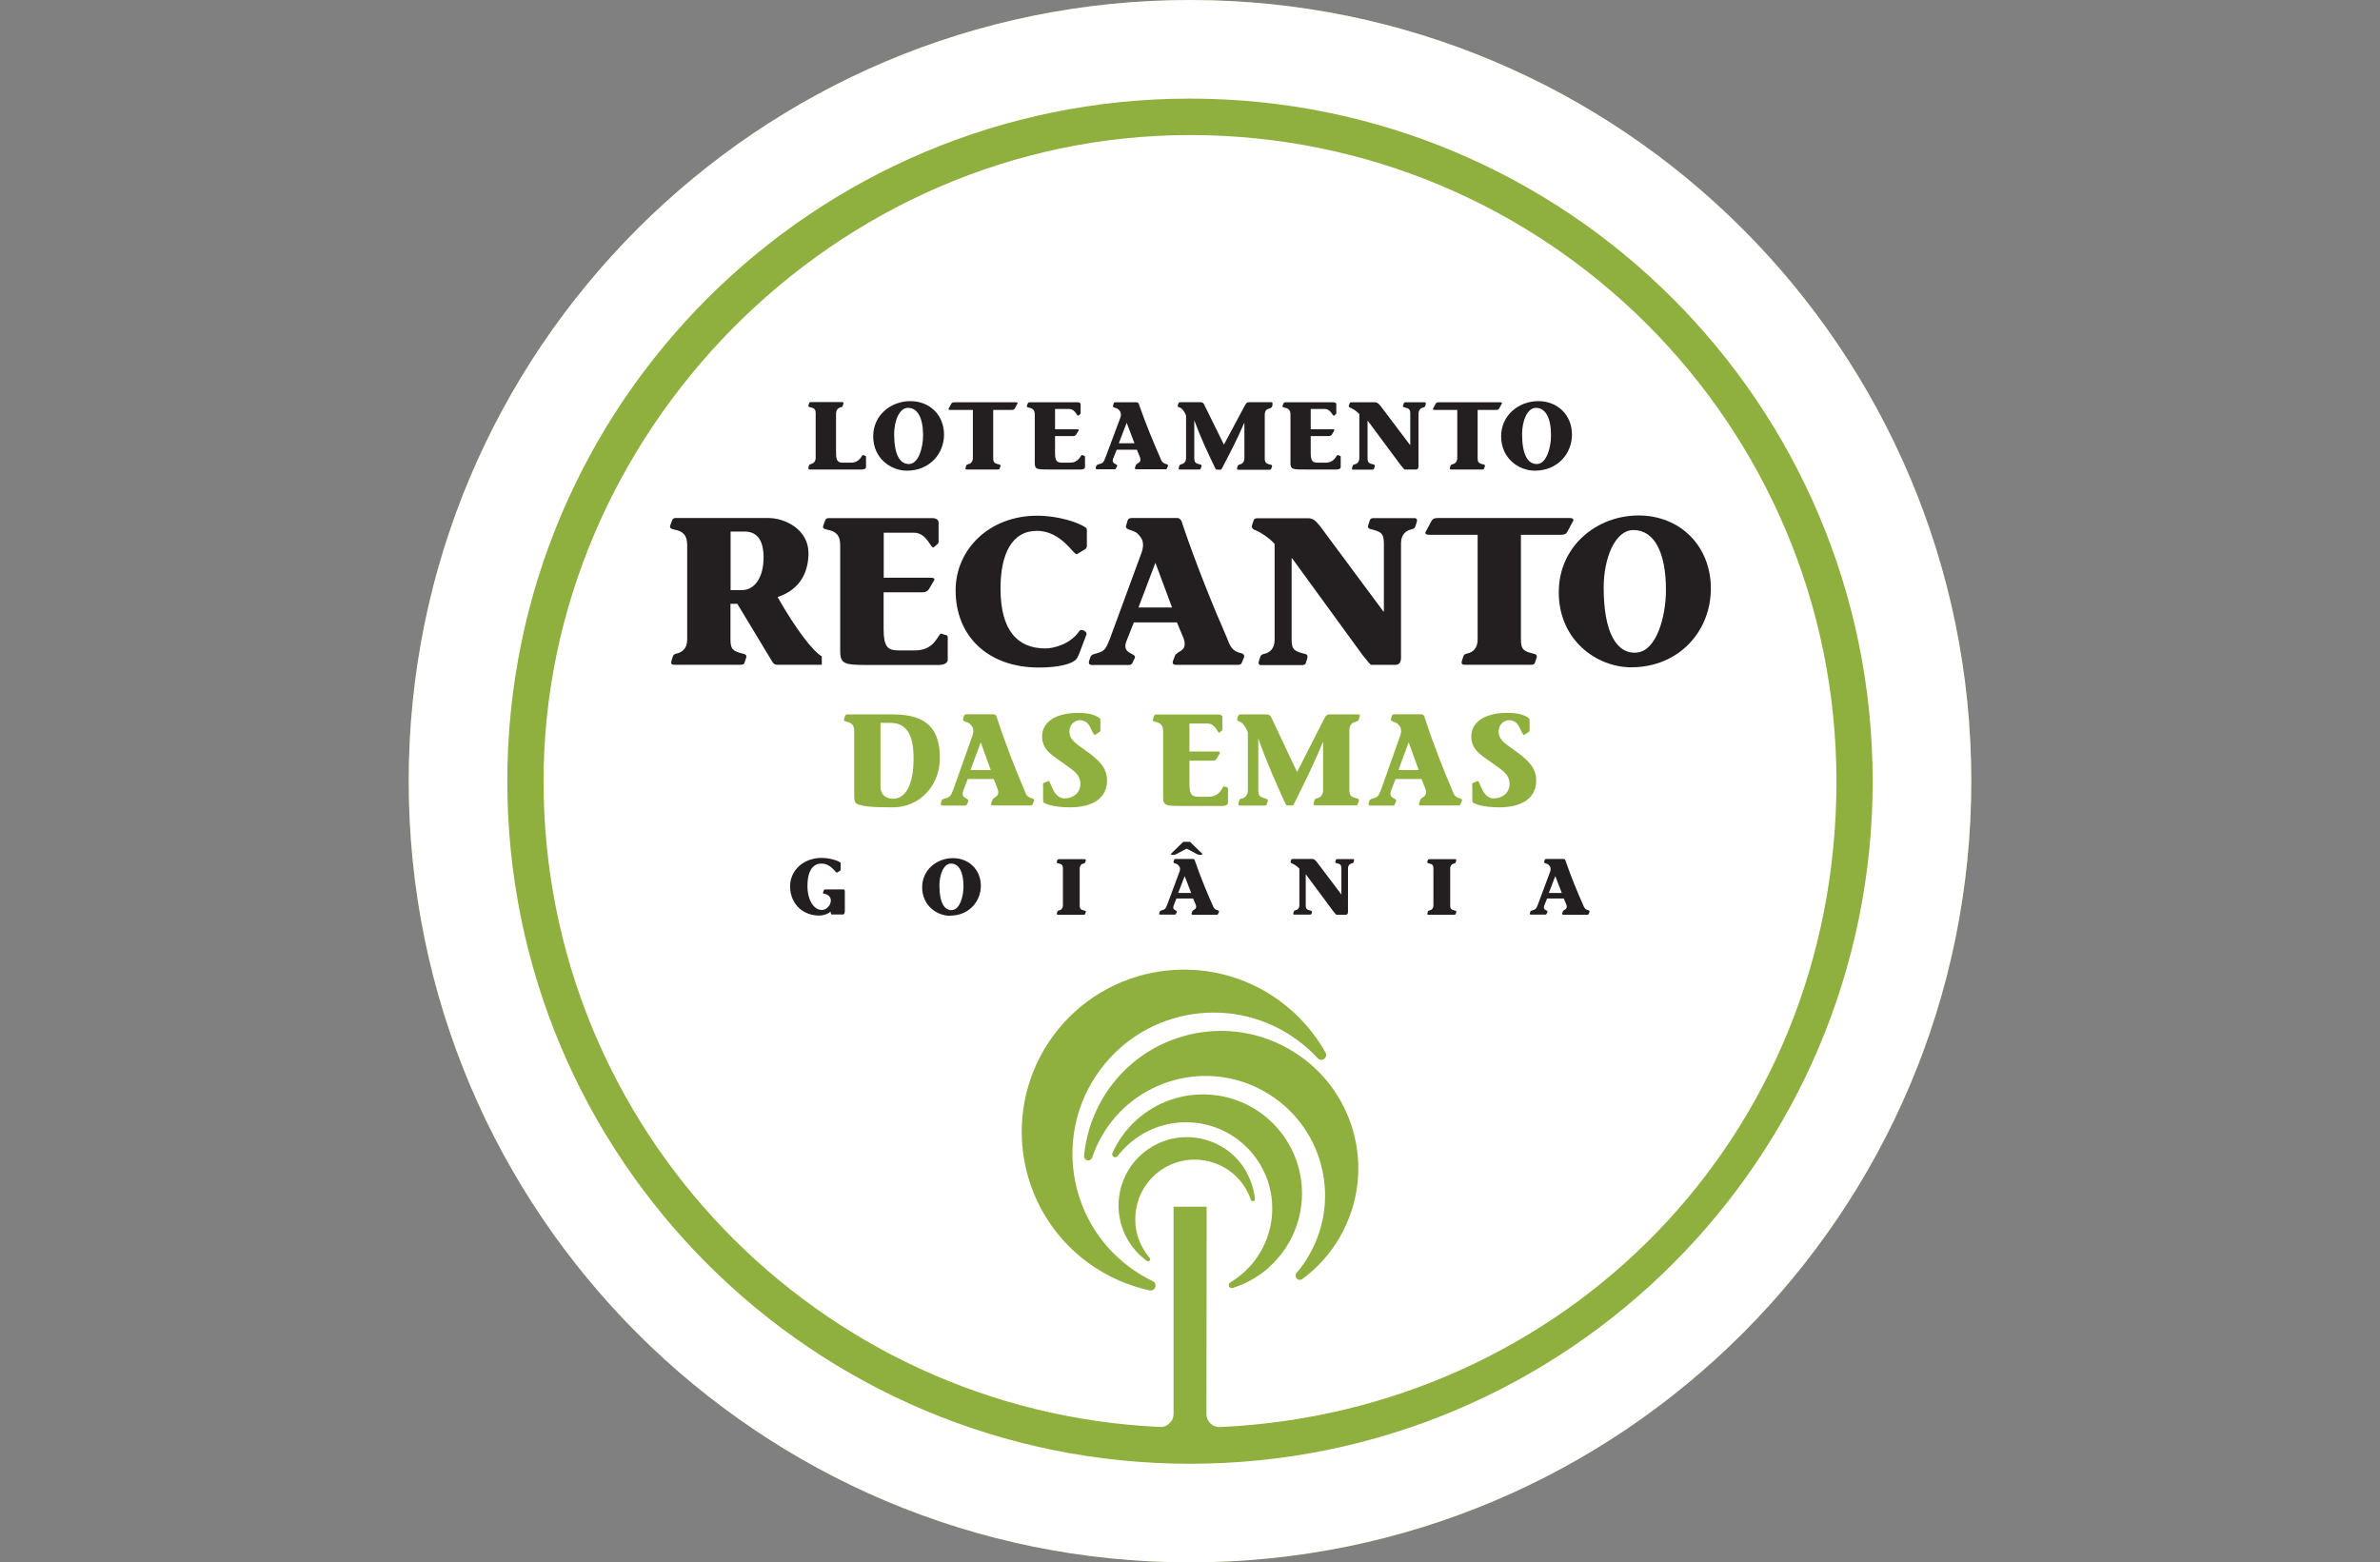 <?xml version="1.0" encoding="UTF-8"?>
<svg id="Camada_1" xmlns="http://www.w3.org/2000/svg" version="1.1" viewBox="0 0 205.62 135">
  <rect x="0" y="0" width="205.62" height="135" fill="#808080" stroke="none"/>
  <!-- Generator: Adobe Illustrator 30.0.0, SVG Export Plug-In . SVG Version: 2.1.1 Build 123)  -->
  <defs>
    <style>
      .st0 {
        fill: #fff;
      }

      .st0, .st1 {
        fill-rule: evenodd;
      }

      .st2 {
        fill: #231f20;
      }

      .st1, .st3 {
        fill: #8faf3e;
      }
    </style>
  </defs>
  <path class="st1" d="M170.31,67.5C170.31,30.22,140.09,0,102.81,0S35.31,30.22,35.31,67.5s30.22,67.5,67.5,67.5,67.5-30.22,67.5-67.5"/>
  <path class="st0" d="M102.81,8.52c32.57,0,58.98,26.4,58.98,58.98s-26.4,58.98-58.98,58.98-58.98-26.4-58.98-58.98S70.24,8.52,102.81,8.52M102.81,0c37.28,0,67.5,30.22,67.5,67.5s-30.22,67.5-67.5,67.5-67.5-30.22-67.5-67.5S65.53,0,102.81,0Z"/>
  <path class="st0" d="M109.63,109.52c-.94.83-2.01,1.42-3.13,1.77-.13.04-.26-.02-.32-.14-.05-.12,0-.26.1-.33.4-.24.78-.52,1.14-.84,3.07-2.73,3.35-7.44.61-10.51-2.73-3.07-7.44-3.35-10.51-.61-.36.32-.68.67-.97,1.04-.08.1-.23.13-.34.06-.11-.07-.16-.21-.1-.33.48-1.07,1.19-2.07,2.13-2.9,3.53-3.14,8.94-2.83,12.08.7,3.14,3.53,2.83,8.94-.7,12.08M107.66,101.24c.43.75.68,1.56.76,2.36,0,.09-.05.17-.14.19-.09.02-.18-.03-.21-.12-.1-.3-.24-.6-.4-.89-1.41-2.46-4.55-3.31-7.01-1.9-2.46,1.41-3.31,4.55-1.9,7.01.17.29.36.56.56.8.06.07.06.17,0,.24-.06.07-.16.08-.24.02-.66-.48-1.23-1.1-1.66-1.85-1.62-2.83-.64-6.44,2.19-8.06,2.83-1.62,6.44-.64,8.06,2.19ZM115.82,106.79c-.86,1.51-1.99,2.77-3.31,3.73-.15.11-.35.09-.48-.05-.13-.13-.13-.34-.01-.48.42-.49.8-1.03,1.12-1.61,2.81-4.96,1.06-11.26-3.91-14.07-4.96-2.81-11.26-1.06-14.07,3.91-.33.58-.6,1.18-.8,1.8-.06.17-.24.28-.42.24-.18-.04-.3-.2-.28-.39.15-1.63.64-3.25,1.49-4.76,3.23-5.71,10.47-7.72,16.17-4.49,5.71,3.23,7.72,10.47,4.49,16.17ZM104.23,104.27h-2.84v17.9c0,.32-.12.6-.36.82-.23.22-.51.33-.83.31-29.63-1.36-53.24-25.82-53.24-55.79S71.97,11.67,102.81,11.67s55.85,25,55.85,55.85-23.61,54.43-53.25,55.79c-.32.01-.6-.09-.83-.31-.23-.22-.35-.5-.35-.82l.02-17.89ZM110.62,86.53c1.65,1.22,2.96,2.74,3.9,4.42.11.19.05.42-.12.55-.18.13-.42.1-.56-.06-.52-.56-1.09-1.08-1.73-1.55-5.41-4.01-13.05-2.87-17.06,2.55-4.01,5.41-2.87,13.05,2.55,17.06.64.47,1.3.87,1.99,1.2.2.09.29.32.22.52-.07.21-.28.32-.49.28-1.88-.41-3.71-1.21-5.37-2.43-6.22-4.61-7.53-13.38-2.93-19.61,4.61-6.22,13.38-7.53,19.61-2.93Z"/>
  <path class="st2" d="M69.85,40.41c-.04.14.04.16.11.16h4.48c.22,0,.38-.07.38-.21v-.9s-.02-.07-.05-.07l-.21-.07c-.12-.03-.23.66-1.05.66h-.67c-.46,0-.61-.16-.61-.86v-3.38c0-.36.22-.51.42-.55.06-.02.12-.02.16-.13l.05-.16c.04-.14-.04-.16-.11-.16h-2.69c-.07,0-.12.02-.14.07l-.07.19c-.03.07-.02.16.09.17.41.1.53.16.53.56v3.82c0,.36-.22.51-.42.55-.06.02-.12.02-.16.13l-.05.16Z"/>
  <path class="st2" d="M78.6,40.09c-.85.07-1.35-.81-1.35-2.58,0-1.1.43-2.27,1.2-2.27.83,0,1.3.88,1.3,2.37,0,1.11-.4,2.41-1.15,2.48M78.35,40.67c1.94,0,3.21-1.44,3.21-3.12s-1.23-2.89-2.91-2.89-3.21,1.21-3.21,3.04c0,1.93,1.55,2.97,2.91,2.97Z"/>
  <path class="st2" d="M85.8,35.42h1.59c.13,0,.21-.02.27-.1l.21-.39c.11-.14,0-.17-.12-.17h-5.28c-.13,0-.21.02-.27.1l-.21.39c-.11.14,0,.17.12.17h1.94v4.15c0,.36-.22.51-.42.55-.06.02-.12.02-.16.13l-.05.16c-.04.14.04.16.11.16h2.69c.07,0,.12-.02.14-.07l.07-.19c.03-.07.02-.16-.09-.17-.41-.1-.53-.16-.53-.56v-4.15Z"/>
  <path class="st2" d="M91.15,35.34h1.21c.56,0,.68.67.81.57l.15-.12s.04-.05.04-.07v-.75c.02-.12-.08-.21-.24-.21h-4.19s-.11.02-.14.11l-.07.18c-.04.11.03.13.16.17.36.07.52.22.52.61v4.17c0,.58.18.57,1.39.57h2.57c.22,0,.38-.07.38-.21v-.9s-.02-.07-.05-.07l-.21-.07c-.12-.03-.23.66-1.05.66h-.67c-.46,0-.61-.16-.61-.86v-1.44h1.55c.13,0,.19-.03.27-.12l.21-.35c.05-.07,0-.12-.11-.12h-1.92v-1.77Z"/>
  <path class="st2" d="M100.91,40.28c.03-.11-.05-.15-.11-.17-.35-.08-.44-.22-.59-.62-.51-1.15-1.21-2.83-1.79-4.49-.02-.12-.09-.24-.21-.24h-1.8c-.09,0-.17,0-.2.11l-.04.15c-.12.24.27.17.47.37.09.11.3.27.15.71l-1.27,3.4c-.18.46-.23.52-.58.61-.12.03-.19.06-.22.14l-.04.12c-.07.22.1.18.26.18h1.35c.12,0,.14-.12.17-.17l.05-.1c.11-.22-.51-.13-.35-.63l.32-.79h1.74l.27.65c.17.53-.27.46-.36.69l-.07.19c-.04.12.03.16.12.16h2.44c.14,0,.17,0,.22-.12l.07-.17ZM96.66,38.3l.68-1.77.67,1.77h-1.35Z"/>
  <path class="st2" d="M109.93,34.92c.04-.15-.03-.17-.12-.17h-1.9c-.12,0-.24.04-.35.27l-1.82,3.4-1.64-3.33c-.14-.31-.2-.34-.47-.34h-1.66c-.07,0-.12.03-.14.07l-.07.19c-.03.08-.02.16.15.2.17.04.41.3.56.7v3.66c0,.36-.22.51-.42.55-.06.02-.12.02-.16.13l-.05.16c-.04.14.04.16.11.16h1.64c.07,0,.12-.02.14-.07l.07-.19c.03-.07.02-.16-.09-.17-.41-.1-.53-.16-.53-.56v-3.24s0-.02,0-.02c.57,1.54,1.15,2.76,1.74,3.99.07.15.13.27.18.27h.35c.07,0,.11-.08.16-.18.63-1.21,1.27-2.42,1.88-3.85h.02v3.04c0,.36-.22.51-.42.55-.06.02-.12.02-.16.13l-.05.16c-.04.14.04.16.11.16h2.69c.07,0,.12-.02.14-.07l.07-.19c.03-.07.02-.16-.09-.17-.41-.1-.53-.16-.53-.56v-3.74c0-.4.17-.51.42-.57.09-.03.17-.05.21-.16l.05-.17Z"/>
  <path class="st2" d="M113.24,35.34h1.21c.56,0,.68.67.81.57l.15-.12s.04-.05.04-.07v-.75c.02-.12-.08-.21-.24-.21h-4.19s-.11.02-.14.11l-.07.18c-.04.11.03.13.16.17.36.07.52.22.52.61v4.17c0,.58.18.57,1.39.57h2.57c.22,0,.38-.07.38-.21v-.9s-.02-.07-.05-.07l-.21-.07c-.12-.03-.23.66-1.05.66h-.67c-.46,0-.61-.16-.61-.86v-1.44h1.55c.13,0,.19-.03.27-.12l.21-.35c.05-.07,0-.12-.11-.12h-1.92v-1.77Z"/>
  <path class="st2" d="M118.77,40.31c.03-.07.02-.16-.09-.17-.41-.1-.53-.16-.53-.56v-3.22h.02l2.85,3.84c.26.32.31.37.35.37h.96c.15,0,.22-.11.22-.27v-4.54c0-.36.22-.51.42-.55.06-.02.12-.02.16-.13l.05-.16c.04-.14-.04-.16-.11-.16h-1.64c-.07,0-.12.02-.14.07l-.07.19c-.03.07-.02.16.09.17.41.1.53.16.53.56v2.7h-.02l-2.53-3.35c-.15-.17-.26-.32-.46-.34h-2.08c-.07,0-.12.03-.14.07l-.07.19c-.03.08-.02.16.14.22.29.12.61.37.76.54v3.8c0,.36-.22.51-.42.55-.06.02-.12.02-.16.13l-.05.16c-.04.14.04.16.11.16h1.64c.07,0,.12-.02.14-.07l.07-.19Z"/>
  <path class="st2" d="M127.65,35.42h1.59c.13,0,.21-.02.27-.1l.21-.39c.11-.14,0-.17-.12-.17h-5.28c-.13,0-.21.02-.27.1l-.21.39c-.11.14,0,.17.12.17h1.94v4.15c0,.36-.22.51-.42.55-.06.02-.12.02-.16.13l-.05.16c-.04.14.04.16.11.16h2.69c.07,0,.12-.02.14-.07l.07-.19c.03-.07.02-.16-.09-.17-.41-.1-.53-.16-.53-.56v-4.15Z"/>
  <path class="st2" d="M132.85,40.09c-.85.07-1.35-.81-1.35-2.58,0-1.1.43-2.27,1.2-2.27.83,0,1.3.88,1.3,2.37,0,1.11-.4,2.41-1.15,2.48M132.6,40.67c1.94,0,3.21-1.44,3.21-3.12s-1.23-2.89-2.91-2.89-3.21,1.21-3.21,3.04c0,1.93,1.55,2.97,2.91,2.97Z"/>
  <path class="st2" d="M71.01,56.72c-.8-.45-2.3-2.43-3.83-5.13,2.03-.67,2.67-2.25,2.67-3.82-.02-2.03-2.03-3.01-3.47-3.01h-8.03c-.11,0-.23.05-.3.24l-.14.4c-.09.24.07.29.34.36.77.14,1.12.49,1.12,1.34v8.17c0,.78-.46,1.11-.91,1.2-.12.04-.27.05-.34.29l-.11.34c-.09.31.09.34.23.34h5.77c.16,0,.25-.05.3-.14l.14-.42c.07-.16.04-.34-.2-.38-.87-.22-1.14-.34-1.14-1.23v-3.1h.59l2.92,4.84c.09.15.21.43.5.43h3.88v-.72ZM63.12,45.93h1.19c.93,0,1.62.51,1.66,2.14.02,1.99-.89,2.95-1.92,2.92h-.93v-5.06Z"/>
  <path class="st2" d="M76.35,46.03h2.6c1.19,0,1.46,1.47,1.73,1.25l.32-.27c.05-.05.09-.11.09-.16v-1.63c.04-.25-.18-.45-.52-.45h-9c-.11,0-.23.05-.3.24l-.14.4c-.09.24.07.29.34.36.77.14,1.12.49,1.12,1.34v9.1c0,1.27.39,1.25,2.97,1.25h5.5c.48,0,.82-.16.82-.45v-1.96c0-.07-.04-.14-.11-.16l-.45-.14c-.25-.07-.5,1.45-2.24,1.45h-1.44c-.98,0-1.3-.34-1.3-1.87v-3.15h3.33c.28,0,.41-.07.57-.25l.45-.76c.11-.14,0-.25-.23-.25h-4.11v-3.86Z"/>
  <path class="st2" d="M93.86,54.76c.07-.14-.43-.51-.62-.22-.75,1.11-2.19,1.49-2.92,1.49-2.42,0-3.88-1.56-3.88-5.18,0-2.95.96-4.98,3.14-4.98s3.21,2.19,3.47,2.01l.71-.43c.07-.04.14-.16.14-.25v-1.36c0-.13-.02-.2-.09-.25-.59-.43-2.35-1.03-4.2-1.03-4.13,0-7.05,2.9-7.05,6.45,0,3.95,2.78,6.67,7.2,6.67,1.57,0,2.69-.27,3.12-.62.18-.13.25-.34.36-.58l.64-1.7Z"/>
  <path class="st2" d="M107.48,56.81c.07-.24-.11-.33-.23-.36-.75-.18-.94-.49-1.26-1.36-1.1-2.5-2.6-6.18-3.83-9.8-.05-.27-.2-.53-.45-.53h-3.87c-.2,0-.36.02-.43.24l-.09.33c-.25.53.59.38,1,.82.2.24.64.58.32,1.56l-2.73,7.43c-.39,1.01-.5,1.14-1.25,1.34-.27.07-.41.13-.46.31l-.09.27c-.16.47.21.4.55.4h2.9c.25,0,.3-.25.36-.36l.11-.22c.23-.49-1.09-.29-.75-1.38l.68-1.72h3.72l.59,1.41c.36,1.16-.59,1-.77,1.5l-.16.42c-.09.27.07.34.27.34h5.24c.3,0,.37-.02.46-.25l.16-.38ZM98.36,52.49l1.46-3.86,1.44,3.86h-2.9Z"/>
  <path class="st2" d="M112.93,56.88c.07-.16.04-.34-.2-.38-.87-.22-1.14-.34-1.14-1.23v-7.03h.04l6.11,8.39c.55.69.66.82.75.82h2.07c.32,0,.48-.24.48-.6v-9.91c0-.78.46-1.11.91-1.2.12-.04.27-.05.34-.29l.11-.34c.09-.31-.09-.34-.23-.34h-3.51c-.16,0-.25.05-.3.15l-.14.42c-.07.16-.04.34.2.38.87.22,1.14.34,1.14,1.23v5.89h-.04l-5.43-7.32c-.32-.38-.55-.71-1-.74h-4.47c-.16,0-.25.07-.3.15l-.14.42c-.07.18-.04.34.3.47.62.27,1.32.8,1.64,1.18v8.3c0,.78-.46,1.11-.91,1.2-.12.04-.27.05-.34.29l-.11.34c-.09.31.09.34.23.34h3.51c.16,0,.25-.05.3-.14l.14-.42Z"/>
  <path class="st2" d="M131.42,46.21h3.4c.28,0,.45-.04.57-.22l.45-.85c.23-.31,0-.38-.25-.38h-11.33c-.29,0-.45.04-.57.22l-.45.85c-.23.31,0,.38.25.38h4.17v9.06c0,.78-.46,1.11-.91,1.2-.12.04-.27.05-.34.29l-.11.34c-.09.31.09.34.23.34h5.77c.16,0,.25-.05.3-.14l.14-.42c.07-.16.04-.34-.2-.38-.87-.22-1.14-.34-1.14-1.23v-9.06Z"/>
  <path class="st2" d="M141.45,56.39c-1.82.16-2.9-1.78-2.9-5.64,0-2.41.93-4.95,2.58-4.95,1.78,0,2.8,1.92,2.8,5.16,0,2.43-.86,5.26-2.48,5.42M140.92,57.66c4.17,0,6.89-3.15,6.89-6.81s-2.64-6.31-6.25-6.31-6.89,2.65-6.89,6.63c0,4.2,3.33,6.49,6.25,6.49Z"/>
  <path class="st3" d="M73.8,68.89c0,.34.11.53.29.6.57.2,1.23.27,3.05.27,2.36,0,4.06-1.92,4.06-4.26s-.97-3.77-4.03-3.77h-3.98c-.06,0-.14.03-.18.15l-.09.25c-.05.15.04.18.2.23.46.09.68.3.68.83v5.7ZM76.06,62.46h.84c1.3,0,2.03.82,2.03,3.09,0,1.86-.5,3.47-1.78,3.47-.43,0-1.08-.21-1.08-1.07v-5.49Z"/>
  <path class="st3" d="M89.35,69.23c.04-.15-.06-.2-.14-.23-.45-.11-.57-.3-.76-.85-.67-1.56-1.57-3.84-2.31-6.1-.03-.17-.12-.33-.27-.33h-2.33c-.12,0-.21.01-.26.15l-.05.2c-.15.33.35.24.6.51.12.15.39.36.19.97l-1.64,4.62c-.24.63-.3.71-.75.83-.16.05-.25.08-.28.19l-.05.17c-.1.29.13.25.33.25h1.75c.15,0,.18-.16.21-.23l.06-.14c.14-.3-.65-.18-.45-.86l.41-1.07h2.24l.35.88c.21.72-.35.62-.46.94l-.1.26c-.05.17.04.21.16.21h3.16c.18,0,.23-.01.28-.16l.1-.24ZM83.85,66.54l.88-2.4.87,2.4h-1.75Z"/>
  <path class="st3" d="M95.01,63.21s.06-.08.06-.12v-.83c.02-.19-.15-.29-.47-.43-.32-.14-.71-.23-1.47-.23-2.15,0-3.1.95-3.1,2.02,0,1.13.81,1.58,1.44,2.05,1.12.82,1.9,1.17,1.87,2.11-.03.79-.69,1.21-1.37,1.21-.39,0-.71-.26-.92-.63-.25-.46-.38-.9-.45-.88l-.42.17c-.11.05-.06.21-.06.34v1.09c0,.29,0,.3.56.48.39.12,1.11.2,1.76.2,1.88,0,3.25-.74,3.2-2.4-.03-1.05-.72-1.71-1.89-2.54-.88-.62-1.46-.99-1.34-1.8.09-.57.59-.79.87-.79.36,0,.7.17.9.59.14.29.34.76.43.68l.42-.28Z"/>
  <path class="st3" d="M102.76,62.52h1.57c.72,0,.88.91,1.04.78l.19-.17s.05-.07.05-.1v-1.01c.02-.16-.11-.28-.31-.28h-5.42c-.06,0-.14.03-.18.15l-.09.25c-.05.15.04.18.2.23.46.09.68.3.68.83v5.66c0,.79.24.78,1.79.78h3.32c.29,0,.49-.1.49-.28v-1.22s-.02-.09-.06-.1l-.27-.09c-.15-.05-.3.9-1.35.9h-.87c-.59,0-.78-.21-.78-1.16v-1.96h2.01c.17,0,.25-.05.34-.16l.27-.47c.06-.09,0-.16-.14-.16h-2.48v-2.4Z"/>
  <path class="st3" d="M117.47,61.96c.05-.2-.04-.23-.15-.23h-2.46c-.15,0-.31.06-.45.36l-2.35,4.62-2.13-4.52c-.18-.42-.26-.46-.61-.46h-2.15c-.1,0-.15.05-.18.09l-.09.26c-.04.11-.02.21.19.27.21.06.53.41.72.95v4.97c0,.48-.28.69-.55.74-.08.02-.16.03-.2.18l-.06.21c-.05.19.05.21.14.21h2.11c.1,0,.15-.03.18-.09l.09-.26c.04-.1.02-.21-.12-.24-.53-.14-.69-.21-.69-.77v-4.4s.01-.02.01-.02c.74,2.09,1.49,3.75,2.24,5.41.09.2.17.36.24.36h.45c.09,0,.14-.11.2-.25.82-1.65,1.64-3.28,2.44-5.23h.02v4.13c0,.48-.28.69-.55.74-.08.02-.16.03-.2.18l-.06.21c-.05.19.05.21.14.21h3.48c.1,0,.15-.03.18-.09l.09-.26c.04-.1.02-.21-.12-.24-.53-.14-.69-.21-.69-.77v-5.08c0-.54.23-.7.55-.78.12-.05.23-.07.27-.21l.06-.24Z"/>
  <path class="st3" d="M126.31,69.23c.04-.15-.06-.2-.14-.23-.45-.11-.57-.3-.76-.85-.67-1.56-1.57-3.84-2.31-6.1-.03-.17-.12-.33-.27-.33h-2.33c-.12,0-.21.01-.26.15l-.05.2c-.15.33.35.24.6.51.12.15.39.36.19.97l-1.64,4.62c-.24.63-.3.71-.75.83-.16.05-.25.08-.28.19l-.05.17c-.1.29.13.25.33.25h1.75c.15,0,.18-.16.21-.23l.06-.14c.14-.3-.65-.18-.45-.86l.41-1.07h2.24l.35.88c.21.72-.35.62-.46.94l-.1.26c-.05.17.04.21.16.21h3.16c.18,0,.23-.01.28-.16l.1-.24ZM120.82,66.54l.88-2.4.87,2.4h-1.75Z"/>
  <path class="st3" d="M132.09,63.21s.06-.08.06-.12v-.83c.02-.19-.15-.29-.47-.43-.32-.14-.71-.23-1.47-.23-2.15,0-3.1.95-3.1,2.02,0,1.13.8,1.58,1.44,2.05,1.12.82,1.9,1.17,1.87,2.11-.03.79-.69,1.21-1.37,1.21-.39,0-.71-.26-.92-.63-.25-.46-.38-.9-.45-.88l-.42.17c-.11.05-.06.21-.06.34v1.09c0,.29,0,.3.56.48.39.12,1.11.2,1.76.2,1.88,0,3.25-.74,3.2-2.4-.03-1.05-.72-1.71-1.89-2.54-.88-.62-1.46-.99-1.34-1.8.09-.57.59-.79.87-.79.36,0,.7.17.9.59.14.29.34.76.43.68l.42-.28Z"/>
  <path class="st2" d="M71.12,77.12c-.03.07-.02.11.06.1.35.05.6.27.6.59,0,.42-.39.82-.78.82-.7,0-1.24-.88-1.24-2.05,0-1.53.6-1.96,1.21-1.96.85,0,1.24.85,1.34.78l.27-.16s.05-.06.05-.1v-.52s0-.08-.03-.1c-.23-.16-.91-.39-1.62-.39-1.59,0-2.72,1.1-2.72,2.45,0,1.5,1.08,2.53,2.5,2.53.41,0,.78-.14,1.01-.34v.1s-.01.15.12.15h.91c.17,0,.19-.17.19-.38v-1.61c-.01-.12-.01-.18-.16-.18h-1.57s-.07.03-.1.1l-.05.15Z"/>
  <path class="st2" d="M82.28,78.64c-.7.06-1.12-.67-1.12-2.14,0-.91.36-1.88,1-1.88.69,0,1.08.73,1.08,1.96,0,.92-.33,1.99-.96,2.05M82.08,79.12c1.61,0,2.66-1.2,2.66-2.58s-1.02-2.39-2.41-2.39-2.66,1-2.66,2.52c0,1.59,1.29,2.46,2.41,2.46Z"/>
  <path class="st2" d="M91.83,78.22c0,.3-.18.42-.35.45-.05.01-.1.02-.13.11l-.04.13c-.03.12.03.13.09.13h2.23c.06,0,.1-.02.12-.05l.05-.16c.03-.06.01-.13-.08-.14-.34-.08-.44-.13-.44-.47v-3.16c0-.3.18-.42.35-.45.05-.01.1-.02.13-.11l.04-.13c.03-.12-.03-.13-.09-.13h-2.23c-.06,0-.1.02-.12.05l-.05.16c-.03.06-.01.13.08.14.34.08.44.13.44.47v3.16Z"/>
  <path class="st2" d="M102.52,73.33l.97.51c.22.04.36.04.4-.05l-1.08-1.05h-.58l-1.08,1.05c.04.1.18.1.4.05l.97-.51ZM105.31,78.8c.03-.09-.04-.12-.09-.14-.29-.07-.36-.19-.49-.52-.43-.95-1-2.34-1.48-3.72-.02-.1-.08-.2-.17-.2h-1.49c-.08,0-.14,0-.16.09l-.03.12c-.1.2.23.14.38.31.08.09.25.22.12.59l-1.05,2.82c-.15.38-.19.43-.48.51-.1.03-.16.05-.18.12l-.03.1c-.06.18.08.15.21.15h1.12c.1,0,.12-.1.14-.14l.04-.08c.09-.19-.42-.11-.29-.52l.26-.65h1.44l.23.54c.14.44-.23.38-.3.57l-.06.16c-.03.1.03.13.1.13h2.02c.12,0,.14,0,.18-.1l.06-.14ZM101.79,77.16l.56-1.46.56,1.46h-1.12Z"/>
  <path class="st2" d="M113.33,78.83c.03-.06.01-.13-.08-.14-.34-.08-.44-.13-.44-.47v-2.67h.01l2.36,3.18c.21.26.25.31.29.31h.8c.12,0,.19-.09.19-.23v-3.76c0-.3.18-.42.35-.45.05-.01.1-.02.13-.11l.04-.13c.03-.12-.03-.13-.09-.13h-1.35c-.06,0-.1.02-.12.05l-.05.16c-.03.06-.01.13.08.14.34.08.44.13.44.47v2.23h-.01l-2.1-2.78c-.12-.14-.21-.27-.38-.28h-1.72c-.06,0-.1.03-.12.05l-.05.16c-.03.07-.01.13.12.18.24.1.51.3.63.45v3.15c0,.3-.18.42-.35.45-.05.01-.1.02-.13.11l-.04.13c-.03.12.03.13.09.13h1.35c.06,0,.1-.02.12-.05l.05-.16Z"/>
  <path class="st2" d="M123.84,78.22c0,.3-.18.42-.35.45-.05.01-.1.02-.13.11l-.04.13c-.03.12.03.13.09.13h2.23c.06,0,.1-.02.12-.05l.05-.16c.03-.06.01-.13-.08-.14-.34-.08-.44-.13-.44-.47v-3.16c0-.3.18-.42.35-.45.05-.01.1-.02.13-.11l.04-.13c.03-.12-.03-.13-.09-.13h-2.23c-.06,0-.1.02-.12.05l-.05.16c-.03.06-.01.13.08.14.34.08.44.13.44.47v3.16Z"/>
  <path class="st2" d="M137.33,78.8c.03-.09-.04-.12-.09-.14-.29-.07-.36-.19-.49-.52-.43-.95-1-2.34-1.48-3.72-.02-.1-.08-.2-.17-.2h-1.49c-.08,0-.14,0-.16.09l-.03.12c-.1.2.23.14.38.31.08.09.25.22.12.59l-1.05,2.82c-.15.38-.19.43-.48.51-.1.03-.16.05-.18.12l-.03.1c-.06.18.08.15.21.15h1.12c.1,0,.12-.1.14-.14l.04-.08c.09-.19-.42-.11-.29-.52l.26-.65h1.44l.23.54c.14.44-.23.38-.3.57l-.06.16c-.03.1.03.13.1.13h2.02c.12,0,.14,0,.18-.1l.06-.14ZM133.81,77.16l.56-1.46.56,1.46h-1.12Z"/>
</svg>